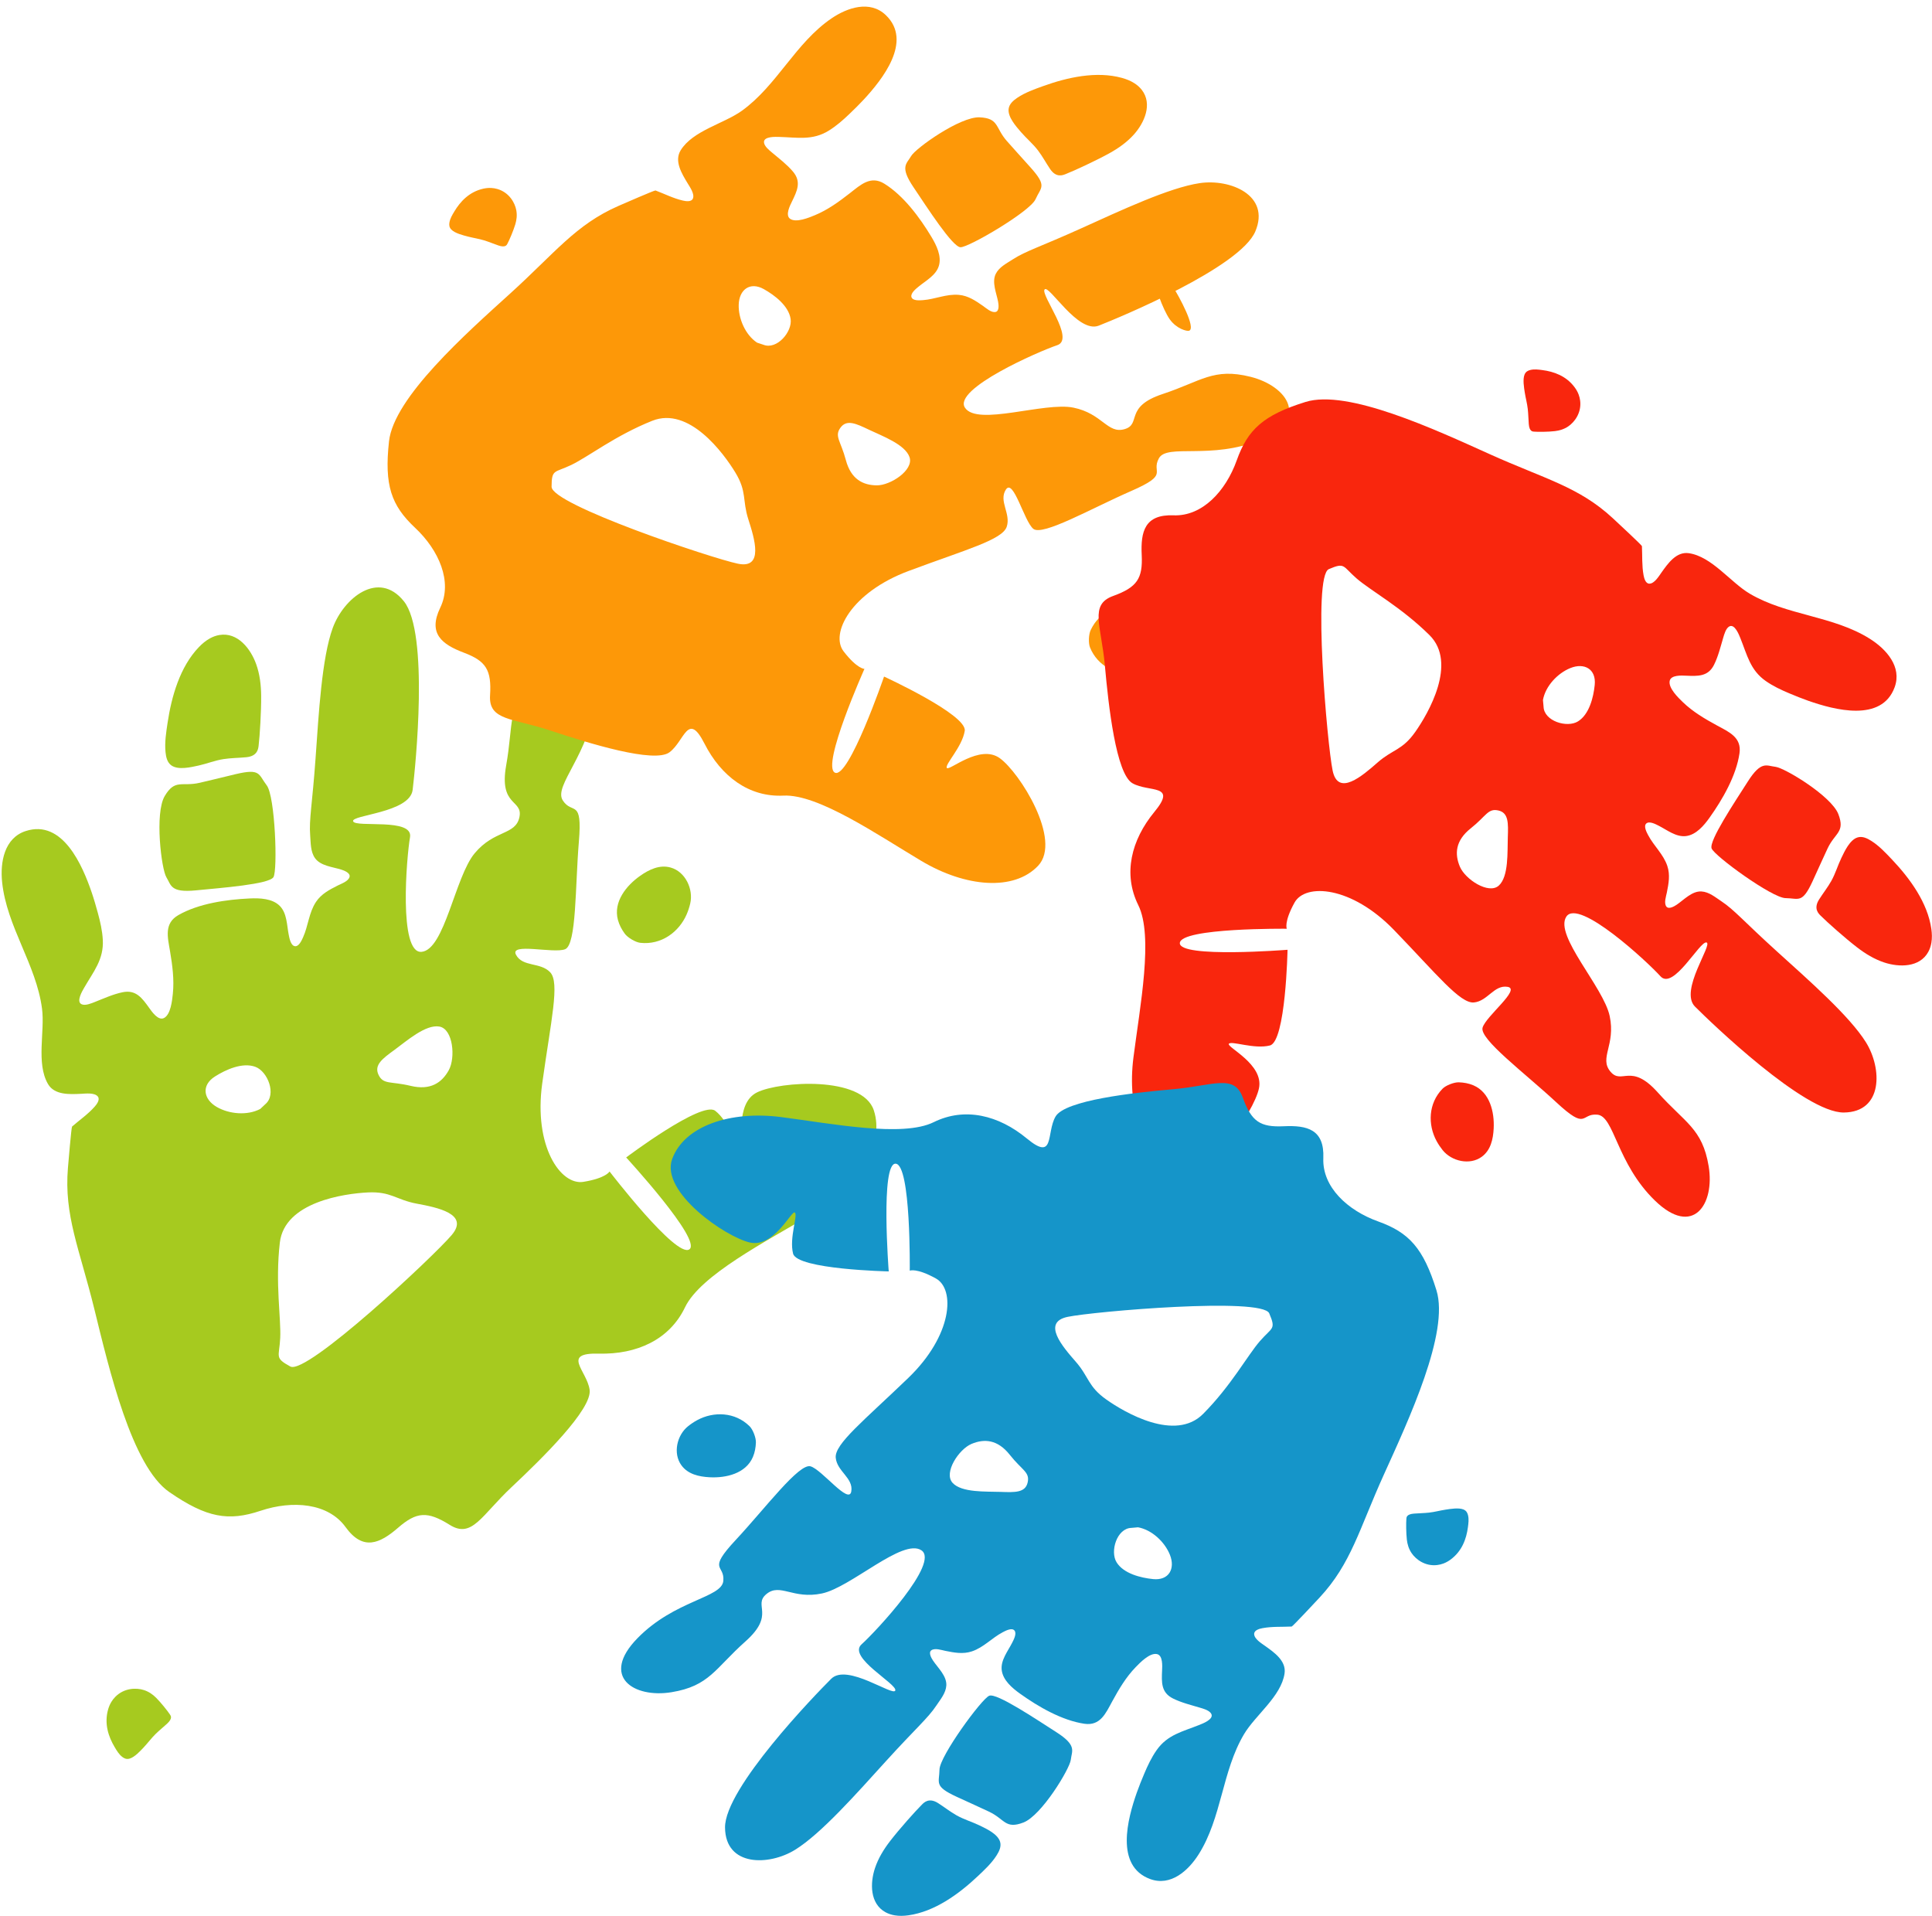 <?xml version="1.0" encoding="UTF-8"?>
<!DOCTYPE svg PUBLIC '-//W3C//DTD SVG 1.0//EN'
          'http://www.w3.org/TR/2001/REC-SVG-20010904/DTD/svg10.dtd'>
<svg clip-rule="evenodd" fill-rule="evenodd" height="1045.4" preserveAspectRatio="xMidYMid meet" stroke-linejoin="round" stroke-miterlimit="2" version="1.0" viewBox="-0.9 -3.6 1054.2 1045.4" width="1054.2" xmlns="http://www.w3.org/2000/svg" xmlns:xlink="http://www.w3.org/1999/xlink" zoomAndPan="magnify"
><g id="change1_1"
  ><path d="M348.466,510.79c-2.632,-0.296 -6.911,-2.858 -8.466,-4.992c-1.658,-2.275 -2.993,-4.751 -3.728,-7.484c-2.647,-9.835 4.574,-18.768 12.137,-24.079c4.887,-3.431 10.614,-6.221 16.667,-4.506c8.032,2.275 12.487,11.838 10.643,19.65c-0.471,2 -1.112,3.973 -1.927,5.859c-4.178,9.662 -13.865,16.836 -25.326,15.552Z" fill="#a6ca1f"
  /></g
  ><g id="change2_1"
  ><path d="M593.874,349.661c-0.96,-2.376 -0.746,-7.198 0.356,-9.504c1.174,-2.459 2.669,-4.735 4.657,-6.618c7.157,-6.777 18.086,-4.739 26.087,-0.741c5.17,2.583 10.18,6.176 11.504,12.119c1.757,7.885 -4.336,16.078 -11.836,18.102c-1.92,0.518 -3.895,0.881 -5.876,1.054c-10.149,0.887 -20.714,-4.062 -24.892,-14.412Z" fill="#fd9808"
  /></g
  ><g id="change3_1"
  ><path d="M786.253,590.364c1.796,-1.828 6.302,-3.557 8.856,-3.468c2.724,0.095 5.406,0.557 7.927,1.629c9.071,3.856 11.565,14.689 11.094,23.621c-0.304,5.771 -1.598,11.799 -6.519,15.386c-6.528,4.759 -16.472,2.443 -21.322,-3.625c-1.241,-1.554 -2.362,-3.22 -3.312,-4.967c-4.865,-8.951 -4.546,-20.613 3.276,-28.576Z" fill="#f9260d"
  /></g
  ><g id="change4_1"
  ><path d="M408.109,774.534c1.825,1.799 3.546,6.308 3.452,8.862c-0.1,2.723 -0.567,5.405 -1.642,7.924c-3.873,9.064 -14.711,11.539 -23.641,11.052c-5.771,-0.314 -11.797,-1.619 -15.375,-6.546c-4.747,-6.536 -2.414,-16.476 3.663,-21.315c1.556,-1.239 3.224,-2.357 4.973,-3.304c8.959,-4.849 20.621,-4.509 28.57,3.327Z" fill="#1595c9"
  /></g
  ><g id="change1_2"
  ><path d="M89.87,474.984c2.684,4.344 2.099,8.559 16.061,7.194c13.962,-1.365 40.037,-3.329 42.386,-7.223c2.348,-3.894 0.92,-44.067 -3.674,-50.069c-4.595,-6.003 -3.23,-9.359 -16.861,-6.137c-13.631,3.222 -10.05,2.517 -19.772,4.744c-9.721,2.227 -13.353,-2.255 -18.996,7.157c-5.642,9.412 -1.828,39.989 0.856,44.334Z" fill="#a6ca1f"
  /></g
  ><g id="change2_2"
  ><path d="M496.269,81.539c-2.465,4.284 -6.323,5.724 1.262,16.985c7.585,11.261 21.253,32.561 25.649,32.769c4.396,0.208 37.946,-19.487 40.944,-26.16c2.998,-6.674 6.483,-7.055 -2.531,-17.18c-9.014,-10.124 -6.766,-7.4 -13.135,-14.654c-6.368,-7.253 -4.222,-12.407 -14.832,-12.882c-10.611,-0.476 -34.892,16.838 -37.357,21.122Z" fill="#fd9808"
  /></g
  ><g id="change3_2"
  ><path d="M967.923,414.771c-4.912,-0.55 -7.773,-3.512 -15.069,7.938c-7.297,11.45 -21.369,32.484 -19.805,36.597c1.564,4.114 33.016,27.012 40.331,27.096c7.316,0.085 9.056,3.128 14.741,-9.178c5.684,-12.307 4.084,-9.158 8.192,-17.893c4.108,-8.735 9.69,-8.825 5.89,-18.743c-3.8,-9.917 -29.367,-25.268 -34.28,-25.817Z" fill="#f9260d"
  /></g
  ><g id="change4_2"
  ><path d="M583.381,956.514c0.559,-4.912 3.526,-7.767 -7.911,-15.084c-11.437,-7.317 -32.446,-21.426 -36.563,-19.869c-4.116,1.557 -27.069,32.968 -27.167,40.283c-0.097,7.315 -3.143,9.051 9.153,14.757c12.296,5.706 9.151,4.1 17.878,8.223c8.727,4.124 8.808,9.706 18.732,5.923c9.925,-3.782 25.32,-29.322 25.878,-34.233Z" fill="#1595c9"
  /></g
  ><g id="change1_3"
  ><path d="M140.225,403.137c-0.199,1.638 -0.492,5.788 -6.715,6.395c-4.36,0.426 -8.159,0.372 -12.383,1.015c-4.689,0.714 -9.144,2.54 -13.77,3.549c-4.09,0.891 -10.955,2.552 -14.721,-0.082c-2.328,-1.628 -2.951,-4.622 -3.216,-7.272c-0.525,-5.259 0.326,-10.654 1.102,-15.846c2.16,-14.433 6.725,-30.647 17.111,-41.453c1.786,-1.859 3.779,-3.532 6.048,-4.771c1.605,-0.876 3.341,-1.523 5.148,-1.825c9.986,-1.673 17.06,7.549 20.052,15.89c1.984,5.531 2.668,11.38 2.725,17.229c0.082,8.501 -0.743,21.926 -1.381,27.171Z" fill="#a6ca1f"
  /></g
  ><g id="change2_3"
  ><path d="M580.61,91.367c-1.486,0.584 -5.154,2.243 -8.534,-2.776c-2.368,-3.517 -4.069,-6.777 -6.56,-10.078c-2.765,-3.664 -6.37,-6.617 -9.356,-10.093c-2.641,-3.072 -7.213,-8.154 -6.702,-12.572c0.315,-2.731 2.578,-4.639 4.713,-6.084c4.236,-2.866 9.221,-4.623 14,-6.35c13.283,-4.801 29.188,-8.372 43.168,-4.5c2.404,0.666 4.746,1.594 6.844,2.957c1.484,0.963 2.834,2.144 3.923,3.543c6.017,7.734 1.419,17.999 -4.306,24.384c-3.798,4.234 -8.464,7.507 -13.418,10.245c-7.201,3.981 -19.011,9.454 -23.772,11.324Z" fill="#fd9808"
  /></g
  ><g id="change3_3"
  ><path d="M992.584,496.023c-1.129,-1.13 -4.115,-3.831 -0.862,-8.933c2.279,-3.576 4.589,-6.437 6.62,-10.038c2.256,-3.998 3.525,-8.482 5.519,-12.608c1.763,-3.647 4.597,-9.868 8.852,-11.164c2.629,-0.801 5.282,0.512 7.458,1.893c4.319,2.739 7.921,6.608 11.412,10.3c9.705,10.262 19.329,23.42 21.359,37.783c0.349,2.47 0.433,4.987 0.022,7.455c-0.291,1.746 -0.834,3.455 -1.683,5.011c-4.688,8.605 -15.936,8.488 -24.075,5.787c-5.398,-1.791 -10.262,-4.763 -14.75,-8.212c-6.525,-5.013 -16.258,-13.656 -19.872,-17.274Z" fill="#f9260d"
  /></g
  ><g id="change4_3"
  ><path d="M502.086,981.03c1.132,-1.126 3.837,-4.108 8.935,-0.846c3.571,2.286 6.428,4.6 10.025,6.639c3.995,2.263 8.476,3.539 12.599,5.54c3.644,1.77 9.86,4.615 11.148,8.872c0.796,2.631 -0.521,5.281 -1.906,7.455c-2.747,4.314 -6.622,7.909 -10.32,11.394c-10.279,9.686 -23.454,19.287 -37.821,21.292c-2.47,0.345 -4.988,0.425 -7.455,0.009c-1.745,-0.294 -3.453,-0.841 -5.008,-1.692c-8.597,-4.703 -8.46,-15.951 -5.744,-24.085c1.801,-5.395 4.781,-10.254 8.237,-14.736c5.025,-6.516 13.686,-16.234 17.31,-19.842Z" fill="#1595c9"
  /></g
  ><g id="change1_4"
  ><path d="M91.896,931.912c0.394,0.603 1.504,2.039 -1.635,4.917c-2.2,2.017 -4.246,3.64 -6.306,5.665c-2.287,2.25 -4.11,4.749 -6.274,7.065c-1.913,2.046 -5.073,5.534 -7.889,6.328c-1.741,0.491 -2.987,-0.185 -3.937,-0.907c-1.886,-1.433 -3.078,-3.503 -4.248,-5.477c-3.251,-5.487 -5.761,-12.575 -3.51,-20.469c0.386,-1.357 0.941,-2.746 1.775,-4.117c0.59,-0.969 1.32,-1.922 2.193,-2.798c4.825,-4.838 11.418,-4.981 15.562,-3.64c2.748,0.889 4.899,2.44 6.714,4.262c2.639,2.647 6.295,7.24 7.555,9.171Z" fill="#a6ca1f"
  /></g
  ><g id="change2_4"
  ><path d="M275.945,129.439c-0.332,0.612 -1.044,2.218 -4.939,0.869c-2.729,-0.945 -5.052,-1.941 -7.725,-2.763c-2.967,-0.913 -5.934,-1.315 -8.901,-2.093c-2.623,-0.687 -7.046,-1.774 -9.018,-3.807c-1.218,-1.256 -1.216,-2.628 -1.039,-3.77c0.353,-2.264 1.567,-4.232 2.71,-6.136c3.177,-5.293 8.058,-10.69 15.815,-12.405c1.334,-0.295 2.771,-0.461 4.322,-0.382c1.097,0.057 2.244,0.24 3.391,0.581c6.34,1.882 9.495,7.431 10.259,11.576c0.507,2.749 0.176,5.294 -0.54,7.678c-1.041,3.464 -3.27,8.691 -4.335,10.652Z" fill="#fd9808"
  /></g
  ><g id="change3_4"
  ><path d="M836.048,231.888c-0.695,-0.06 -2.451,-0.072 -2.769,-4.181c-0.223,-2.88 -0.237,-5.407 -0.55,-8.186c-0.348,-3.085 -1.164,-5.966 -1.635,-8.996c-0.417,-2.679 -1.186,-7.169 -0.11,-9.788c0.665,-1.619 1.924,-2.165 3.042,-2.458c2.217,-0.58 4.505,-0.252 6.707,0.035c6.121,0.8 13.019,3.12 17.688,9.548c0.803,1.105 1.529,2.356 2.075,3.81c0.386,1.028 0.677,2.153 0.822,3.341c0.805,6.563 -3.023,11.671 -6.519,14.027c-2.318,1.562 -4.783,2.275 -7.254,2.57c-3.593,0.428 -9.274,0.472 -11.497,0.278Z" fill="#f9260d"
  /></g
  ><g id="change4_4"
  ><path d="M766.496,824.96c0.062,-0.694 0.076,-2.45 4.186,-2.761c2.88,-0.217 5.408,-0.227 8.187,-0.536c3.086,-0.342 5.968,-1.153 8.999,-1.619c2.68,-0.412 7.171,-1.173 9.788,-0.092c1.618,0.668 2.162,1.928 2.452,3.046c0.577,2.218 0.245,4.506 -0.046,6.707c-0.811,6.12 -3.143,13.013 -9.579,17.671c-1.106,0.801 -2.359,1.525 -3.814,2.068c-1.028,0.385 -2.154,0.673 -3.342,0.817c-6.565,0.793 -11.666,-3.044 -14.016,-6.544c-1.558,-2.321 -2.266,-4.787 -2.557,-7.259c-0.422,-3.593 -0.455,-9.275 -0.258,-11.498Z" fill="#1595c9"
  /></g
  ><g id="change1_5"
  ><path d="M217.881,408.245c0.753,-4.267 -19.559,-4.279 -26.544,-3.751c-6.984,0.529 -11.61,4.669 -8.935,6.714c2.675,2.045 18.148,4.397 24.713,3.548c6.564,-0.85 10.548,-5.276 10.766,-6.511Z" fill="#a6ca1f"
  /></g
  ><g id="change2_5"
  ><path d="M647.922,176.847c3.98,-1.321 -5.354,-18.623 -9.016,-24.327c-3.663,-5.705 -9.317,-7.739 -9.828,-4.52c-0.51,3.218 4.604,17.475 8.348,22.674c3.743,5.199 9.344,6.556 10.496,6.173Z" fill="#fd9808"
  /></g
  ><g id="change3_5"
  ><path d="M942.327,552.124c2.801,3.121 14.938,-12.344 18.706,-17.98c3.768,-5.635 3.376,-11.631 0.221,-10.814c-3.155,0.817 -14.185,11.198 -17.457,16.705c-3.272,5.508 -2.28,11.185 -1.47,12.089Z" fill="#f9260d"
  /></g
  ><g id="change4_5"
  ><path d="M446.074,930.675c-3.126,2.795 12.317,14.959 17.946,18.737c5.629,3.778 11.626,3.397 10.814,0.24c-0.811,-3.156 -11.173,-14.204 -16.675,-17.486c-5.501,-3.282 -11.18,-2.3 -12.085,-1.491Z" fill="#1595c9"
  /></g
  ><g id="change1_6"
  ><path d="M36.175,633.514c0.203,-2.425 1.861,-22.152 2.252,-22.492c4.112,-3.577 8.74,-6.753 12.349,-10.866c1.097,-1.25 3.058,-3.78 1.709,-5.498c-1.755,-2.236 -6.667,-1.605 -9.067,-1.493c-6.197,0.287 -14.591,0.817 -18.164,-5.39c-6.529,-11.34 -1.596,-28.594 -3.224,-41.054c-3.156,-24.153 -19.271,-44.699 -21.779,-69.096c-1.109,-10.792 1.153,-24.04 12.926,-27.833c20.195,-6.505 30.976,18.927 35.975,33.565c1.241,3.635 2.293,7.333 3.312,11.035c1.328,4.823 2.445,9.714 2.73,14.723c0.612,10.764 -5.106,17.375 -10.176,26.204c-0.974,1.696 -4.483,7.523 -1.429,8.971c2.05,0.973 5.43,-0.5 7.308,-1.24c4.927,-1.941 9.865,-4.21 15.077,-5.29c7.366,-1.526 10.708,3.226 14.561,8.595c1.439,2.004 4.877,7.045 8.01,5.488c3.735,-1.857 4.499,-9.737 4.861,-13.194c0.818,-7.815 -0.238,-15.647 -1.538,-23.345c-1.278,-7.565 -3.339,-15.116 4.557,-19.634c11.106,-6.355 26.315,-8.502 38.888,-9.082c5.447,-0.251 12.407,-0.052 16.505,4.129c3.888,3.968 3.796,10.459 4.807,15.579c0.351,1.776 1.032,5.81 3.235,6.311c2.305,0.525 3.936,-3.313 4.632,-4.858c2.823,-6.27 3.137,-13.386 7.012,-19.242c2.915,-4.406 7.329,-6.673 11.909,-8.993c1.932,-0.978 5.791,-2.282 6.421,-4.678c0.565,-2.148 -2.935,-3.473 -4.413,-3.95c-4.639,-1.5 -11.452,-1.995 -14.487,-6.365c-2.455,-3.536 -2.253,-8.236 -2.585,-12.346c-0.695,-8.594 1.177,-17.272 2.93,-41.973c1.753,-24.701 3.428,-54.814 9.36,-71.128c5.932,-16.314 24.98,-31.927 38.838,-14.628c13.858,17.299 6.31,90.317 4.786,102.909c-1.525,12.592 -34.026,13.635 -32.461,17.185c1.566,3.55 32.895,-2.055 31.024,8.65c-1.871,10.706 -6.321,63.629 6.294,62.525c12.615,-1.104 18.251,-40.943 28.998,-53.797c10.747,-12.853 22.282,-9.769 24.394,-19.636c2.112,-9.868 -11.258,-5.646 -7.219,-28.274c4.039,-22.628 0.434,-32.294 15.033,-48.248c14.598,-15.954 37.152,-18.043 33.93,11.991c-3.221,30.034 -23.295,47.231 -18.081,55.33c5.214,8.099 10.81,-1.523 8.781,22.632c-2.03,24.154 -1.229,56.063 -7.491,58.572c-6.261,2.509 -30.478,-3.758 -26.801,3.048c3.678,6.806 13.293,3.876 18.653,9.542c5.36,5.666 0.413,26.289 -4.344,60.615c-4.758,34.325 10.02,55.734 22.452,53.714c12.432,-2.02 14.282,-5.656 14.282,-5.656c-0,0 36.399,47.431 43.534,42.488c7.135,-4.943 -34.467,-50.142 -34.467,-50.142c0,0 41.257,-31.079 48.571,-25.469c7.315,5.611 11.258,18.977 13.57,18.81c2.311,-0.166 -3.172,-22.772 9.313,-28.866c12.486,-6.094 57.453,-9.05 63.666,9.788c6.213,18.839 -8.714,41.731 -33.717,56.649c-25.004,14.918 -60.878,33.248 -69.317,50.888c-8.439,17.641 -26.331,25.745 -46.973,25.234c-20.642,-0.511 -6.61,9.144 -5.057,19.687c1.553,10.543 -26.039,37.609 -42.565,53.123c-16.525,15.515 -21.587,28.234 -33.773,20.614c-12.187,-7.619 -18.102,-7.154 -28.148,1.549c-10.046,8.703 -19.184,12.804 -28.678,-0.336c-9.495,-13.14 -28.887,-14.754 -46.378,-8.906c-17.491,5.848 -29.342,3.911 -49.817,-10.211c-20.475,-14.123 -32.843,-67.093 -40.917,-99.935c-8.075,-32.841 -16.574,-50.804 -14.379,-76.999Zm121.357,108.439c8.84,4.845 78.344,-60.235 88.081,-71.783c9.736,-11.548 -8.019,-14.991 -19.203,-17.089c-11.184,-2.099 -13.963,-6.737 -26.661,-6.1c-12.698,0.636 -45.374,5.155 -47.954,27.361c-2.581,22.205 0.724,41.476 0.21,52.012c-0.514,10.535 -3.312,10.755 5.527,15.599Zm-16.411,-140.533c-7.067,3.747 -17.008,2.817 -23.732,-1.068c-7.302,-4.22 -8.584,-11.823 -0.977,-16.647c5.89,-3.734 14.963,-7.852 22.017,-5.262c6.787,2.492 11.714,15.156 5.429,20.399l-2.737,2.578Zm64.541,-18.574c-2.598,-5.416 2.133,-8.863 8.668,-13.63c6.535,-4.767 17.043,-14.088 24.538,-12.732c7.496,1.356 8.861,17.012 5.108,23.806c-3.752,6.793 -9.957,11.149 -20.815,8.539c-10.858,-2.61 -14.901,-0.568 -17.499,-5.983Z" fill="#a6ca1f"
  /></g
  ><g id="change2_6"
  ><path d="M336.58,108.742c2.159,-0.942 19.718,-8.605 20.188,-8.429c4.937,1.857 9.771,4.336 14.933,5.517c1.569,0.359 4.625,0.866 5.468,-1.073c1.096,-2.524 -1.701,-6.416 -2.899,-8.408c-3.096,-5.145 -7.409,-12.048 -3.767,-17.946c6.653,-10.776 23.614,-14.512 33.475,-21.631c19.115,-13.798 29.196,-36.97 48.817,-50.329c8.679,-5.909 21.001,-10.076 29.645,-1.797c14.83,14.204 -1.866,35.083 -12.032,46.073c-2.524,2.729 -5.189,5.326 -7.872,7.897c-3.495,3.349 -7.146,6.55 -11.28,9.097c-8.885,5.473 -17.145,3.645 -26.995,3.389c-1.892,-0.049 -8.467,-0.357 -8.296,2.91c0.115,2.193 2.924,4.393 4.418,5.652c3.919,3.303 8.123,6.463 11.44,10.405c4.688,5.57 2.179,10.602 -0.621,16.352c-1.045,2.147 -3.756,7.394 -0.988,9.346c3.3,2.326 10.36,-0.649 13.47,-1.931c7.032,-2.898 13.215,-7.4 19.172,-12.048c5.853,-4.568 11.335,-9.797 18.814,-5.152c10.52,6.534 19.345,18.497 25.622,28.936c2.72,4.523 5.752,10.541 4.076,15.954c-1.589,5.136 -7.159,8.043 -11.053,11.259c-1.352,1.116 -4.473,3.551 -3.887,5.658c0.614,2.204 4.632,1.827 6.268,1.709c6.637,-0.48 12.841,-3.487 19.61,-2.881c5.093,0.455 9.054,3.172 13.136,6.004c1.722,1.195 4.607,3.882 6.937,3.316c2.089,-0.507 1.607,-4.097 1.334,-5.575c-0.858,-4.64 -3.57,-10.669 -1.245,-15.263c1.881,-3.718 5.977,-5.707 9.323,-7.881c6.999,-4.545 15.249,-6.943 37.089,-16.813c21.839,-9.869 48.251,-22.296 64.871,-24.749c16.621,-2.454 38.677,6.584 30.322,26.341c-8.356,19.758 -74.003,46.919 -85.426,51.414c-11.424,4.495 -27.262,-22.701 -29.565,-19.734c-2.303,2.966 16.881,27.064 6.905,30.395c-9.977,3.332 -57.088,23.888 -50.345,34.122c6.743,10.234 43.259,-3.294 59.147,-0.055c15.889,3.238 18.569,14.479 27.943,11.738c9.373,-2.741 -0.371,-12.183 20.754,-19.153c21.126,-6.969 27.698,-14.485 47.998,-9.393c20.3,5.091 32.454,23.335 5.399,34.407c-27.056,11.073 -50.934,1.891 -55.432,10.056c-4.497,8.165 6.269,8.504 -15.232,17.887c-21.501,9.384 -48.304,24.744 -53.32,20.566c-5.017,-4.178 -10.821,-27.681 -14.924,-21.419c-4.104,6.262 2.814,13.101 0.455,20.272c-2.359,7.171 -22.195,12.445 -53.612,24.184c-31.416,11.739 -42.848,34.17 -35.409,43.827c7.438,9.656 11.385,9.559 11.385,9.559c-0,0 -23.644,52.813 -16.152,56.615c7.491,3.802 26.841,-52.414 26.841,-52.414c-0,-0 45.443,20.833 44.03,29.642c-1.413,8.809 -10.98,18.316 -9.775,20.207c1.205,1.892 17.931,-13.176 28.864,-5.348c10.933,7.829 34.135,44.758 20.951,58.714c-13.183,13.957 -39.542,11.777 -63.746,-2.651c-24.205,-14.428 -56.315,-36.544 -75.218,-35.615c-18.903,0.929 -34.034,-10.578 -43.094,-28.39c-9.06,-17.811 -10.827,-1.422 -19.09,4.75c-8.263,6.173 -44.002,-4.872 -64.815,-11.806c-20.813,-6.935 -33.971,-5.395 -33.089,-19.276c0.883,-13.882 -2.235,-18.705 -14.266,-23.256c-12.032,-4.55 -19.728,-10.445 -12.906,-24.574c6.821,-14.13 -0.726,-31.384 -13.751,-43.588c-13.026,-12.204 -16.828,-23.186 -14.221,-47.116c2.606,-23.931 42.022,-58.829 66.272,-80.812c24.25,-21.983 35.637,-37.483 58.951,-47.664Zm-36.512,153.219c-0.058,9.756 87.33,39.002 101.642,41.98c14.312,2.979 9.076,-13.723 5.718,-24.212c-3.357,-10.489 -0.687,-14.989 -7.07,-25.508c-6.383,-10.52 -25.262,-36.264 -45.357,-28.247c-20.095,8.017 -34.984,19.696 -44.192,24.104c-9.208,4.409 -10.682,2.128 -10.741,11.883Zm112.116,-78.62c-6.442,-4.294 -10.222,-13.187 -10.007,-20.7c0.233,-8.158 6.118,-12.747 13.725,-8.489c5.889,3.297 13.569,9.129 14.609,16.327c1,6.926 -7.517,16.946 -14.873,14.006l-3.454,-1.144Zm45.505,46.413c3.416,-4.703 8.529,-2.261 15.593,1.111c7.065,3.371 19.836,8.031 22.13,15.037c2.293,7.006 -10.411,15.371 -17.921,15.301c-7.511,-0.07 -14.074,-3.351 -16.847,-13.797c-2.772,-10.446 -6.371,-12.949 -2.955,-17.652Z" fill="#fd9808"
  /></g
  ><g id="change3_6"
  ><path d="M879.23,279.219c1.726,1.603 15.762,14.643 15.788,15.144c0.269,5.268 -0.075,10.69 0.903,15.894c0.298,1.583 1.053,4.587 3.167,4.585c2.752,-0.002 5.204,-4.121 6.552,-6.015c3.481,-4.892 8.089,-11.602 14.95,-10.618c12.536,1.799 22.733,15.857 33.196,22.056c20.282,12.017 45.552,12.01 65.633,24.666c8.883,5.599 17.623,15.232 13.483,26.463c-7.102,19.267 -32.911,12.294 -47.046,7.362c-3.509,-1.225 -6.954,-2.631 -10.383,-4.065c-4.466,-1.868 -8.858,-3.937 -12.844,-6.711c-8.565,-5.961 -10.186,-14.264 -13.884,-23.397c-0.71,-1.755 -3.053,-7.906 -5.98,-6.445c-1.964,0.981 -2.86,4.435 -3.418,6.307c-1.464,4.912 -2.683,10.028 -4.973,14.643c-3.235,6.522 -8.85,6.23 -15.24,5.959c-2.386,-0.101 -8.279,-0.491 -8.963,2.825c-0.816,3.954 4.73,9.24 7.147,11.58c5.465,5.289 12.06,9.161 18.701,12.767c6.525,3.543 13.507,6.482 12.234,15.193c-1.791,12.255 -9.236,25.121 -16.301,35.043c-3.061,4.3 -7.368,9.483 -13,10.107c-5.344,0.593 -10.233,-3.352 -14.736,-5.639c-1.563,-0.794 -5.041,-2.683 -6.739,-1.305c-1.776,1.443 0.174,4.976 0.935,6.429c3.091,5.894 8.323,10.381 10.471,16.83c1.615,4.851 0.706,9.567 -0.261,14.44c-0.409,2.056 -1.72,5.774 -0.271,7.684c1.299,1.713 4.398,-0.162 5.644,-1.003c3.912,-2.638 8.357,-7.532 13.497,-7.234c4.16,0.241 7.619,3.201 10.948,5.402c6.961,4.602 12.453,11.209 30.221,27.292c17.768,16.084 39.705,35.338 48.59,49.597c8.885,14.259 9.404,38.09 -12.046,38.317c-21.451,0.227 -72.562,-49.118 -81.243,-57.798c-8.682,-8.679 9.929,-34.058 6.29,-34.985c-3.639,-0.927 -18.074,26.283 -25.111,18.465c-7.038,-7.817 -44.692,-42.804 -51.383,-32.536c-6.692,10.268 20.289,38.347 23.663,54.207c3.374,15.861 -5.863,22.806 0.392,30.306c6.256,7.5 11.023,-5.204 25.847,11.382c14.824,16.587 24.338,19.612 27.774,40.257c3.436,20.645 -8.438,39.072 -29.391,18.686c-20.954,-20.386 -22.068,-45.944 -31.35,-46.808c-9.282,-0.864 -5.294,9.143 -22.481,-6.824c-17.186,-15.968 -41.97,-34.41 -40.142,-40.677c1.828,-6.267 21.06,-20.972 13.68,-22.234c-7.38,-1.263 -10.888,7.811 -18.405,8.51c-7.516,0.7 -20.271,-15.381 -43.576,-39.499c-23.305,-24.118 -48.435,-25.644 -54.319,-14.969c-5.884,10.675 -4.219,14.255 -4.219,14.255c-0,0 -57.861,-0.594 -58.356,7.792c-0.495,8.387 58.772,3.685 58.772,3.685c-0,0 -0.96,49.982 -9.6,52.203c-8.641,2.221 -21.176,-2.755 -22.43,-0.895c-1.253,1.86 19.24,11.18 16.427,24.329c-2.813,13.149 -27.409,49.165 -45.468,42.65c-18.059,-6.516 -26.584,-31.553 -23.018,-59.505c3.565,-27.952 11.023,-66.222 2.625,-83.182c-8.399,-16.961 -3.889,-35.427 8.825,-50.845c12.714,-15.418 -3.019,-10.495 -11.976,-15.607c-8.958,-5.112 -13.1,-42.288 -15.051,-64.139c-1.951,-21.851 -8.616,-33.3 4.464,-38.033c13.08,-4.733 16.257,-9.516 15.626,-22.364c-0.631,-12.848 1.701,-22.257 17.379,-21.644c15.677,0.614 28.485,-13.194 34.474,-30.009c5.989,-16.814 14.54,-24.684 37.521,-31.848c22.982,-7.164 70.714,15.042 100.55,28.5c29.837,13.458 48.593,17.71 67.235,35.021Zm-155.055,27.693c-8.968,3.84 -0.895,95.639 2.087,109.949c2.983,14.311 16.206,2.843 24.482,-4.423c8.277,-7.265 13.469,-6.614 20.565,-16.665c7.097,-10.052 23.164,-37.64 7.791,-52.863c-15.373,-15.224 -32.024,-24.213 -39.743,-30.895c-7.718,-6.682 -6.215,-8.944 -15.182,-5.103Zm116.842,71.406c1.365,-7.62 8.009,-14.636 14.983,-17.439c7.574,-3.043 14.131,0.521 13.263,9.195c-0.672,6.716 -2.952,16.086 -9.137,19.913c-5.951,3.682 -18.538,-0.127 -18.779,-8.045l-0.33,-3.624Zm-24.387,60.251c5.676,1.255 5.478,6.917 5.207,14.74c-0.271,7.824 0.555,21.393 -4.953,26.293c-5.508,4.899 -18.249,-3.409 -21.183,-10.323c-2.934,-6.914 -2.547,-14.241 5.924,-20.953c8.471,-6.713 9.329,-11.012 15.005,-9.757Z" fill="#f9260d"
  /></g
  ><g id="change4_6"
  ><path d="M719.09,868.059c-1.607,1.724 -14.672,15.737 -15.173,15.761c-5.268,0.26 -10.689,-0.093 -15.895,0.876c-1.583,0.294 -4.589,1.045 -4.591,3.159c-0.002,2.751 4.112,5.21 6.003,6.562c4.886,3.49 11.588,8.109 10.592,14.969c-1.82,12.532 -15.897,22.704 -22.114,33.156c-12.053,20.261 -12.09,45.532 -24.782,65.59c-5.614,8.873 -15.263,17.596 -26.487,13.436c-19.254,-7.136 -12.236,-32.932 -7.279,-47.058c1.231,-3.508 2.644,-6.95 4.084,-10.376c1.875,-4.463 3.953,-8.851 6.733,-12.832c5.976,-8.555 14.282,-10.161 23.422,-13.843c1.756,-0.707 7.911,-3.039 6.455,-5.969c-0.977,-1.966 -4.43,-2.868 -6.301,-3.429c-4.909,-1.473 -10.023,-2.701 -14.634,-4.999c-6.516,-3.246 -6.214,-8.861 -5.932,-15.25c0.105,-2.386 0.506,-8.278 -2.809,-8.968c-3.953,-0.823 -9.249,4.714 -11.593,7.127c-5.299,5.455 -9.182,12.044 -12.8,18.678c-3.555,6.518 -6.506,13.496 -15.215,12.207c-12.251,-1.812 -25.104,-9.28 -35.014,-16.363c-4.294,-3.068 -9.469,-7.384 -10.084,-13.017c-0.583,-5.345 3.371,-10.227 5.665,-14.726c0.797,-1.562 2.693,-5.037 1.317,-6.737c-1.439,-1.778 -4.976,0.165 -6.43,0.924c-5.9,3.08 -10.396,8.305 -16.848,10.441c-4.854,1.607 -9.569,0.689 -14.44,-0.287c-2.055,-0.412 -5.771,-1.73 -7.684,-0.284c-1.715,1.296 0.154,4.398 0.993,5.646c2.632,3.916 7.517,8.37 7.211,13.509c-0.249,4.159 -3.215,7.613 -5.422,10.939c-4.614,6.953 -11.231,12.433 -27.346,30.173c-16.114,17.739 -35.407,39.642 -49.682,48.502c-14.275,8.86 -38.106,9.337 -38.295,-12.114c-0.19,-21.451 49.246,-72.475 57.94,-81.141c8.695,-8.666 34.041,9.99 34.975,6.353c0.933,-3.638 -26.251,-18.121 -18.422,-25.145c7.83,-7.023 42.884,-44.616 32.627,-51.325c-10.256,-6.71 -38.382,20.221 -54.249,23.567c-15.866,3.346 -22.795,-5.903 -30.306,0.339c-7.511,6.242 5.185,11.032 -11.428,25.827c-16.612,14.794 -19.654,24.304 -40.306,27.703c-20.651,3.4 -39.056,-8.507 -18.633,-29.424c20.422,-20.918 45.982,-21.986 46.862,-31.267c0.881,-9.28 -9.133,-5.31 6.865,-22.469c15.997,-17.158 34.483,-41.909 40.747,-40.071c6.264,1.839 20.935,21.097 22.21,13.72c1.276,-7.378 -7.791,-10.903 -8.478,-18.42c-0.687,-7.517 15.417,-20.244 39.576,-43.507c24.16,-23.262 25.73,-48.39 15.065,-54.292c-10.665,-5.903 -14.248,-4.245 -14.248,-4.245c0,0 0.696,-57.859 -7.689,-58.369c-8.385,-0.51 -3.788,58.765 -3.788,58.765c-0,0 -49.98,-1.047 -52.186,-9.692c-2.206,-8.645 2.792,-21.171 0.934,-22.428c-1.858,-1.256 -11.214,19.22 -24.358,16.384c-13.144,-2.836 -49.116,-27.496 -42.569,-45.543c6.547,-18.048 31.599,-26.528 59.545,-22.913c27.946,3.614 66.202,11.14 83.178,2.771c16.975,-8.368 35.433,-3.825 50.829,8.915c15.395,12.741 10.5,-3 15.627,-11.949c5.128,-8.949 42.312,-13.024 64.166,-14.937c21.854,-1.912 33.315,-8.557 38.025,4.531c4.71,13.088 9.488,16.274 22.337,15.665c12.849,-0.608 22.254,1.741 21.613,17.417c-0.641,15.677 13.144,28.508 29.948,34.527c16.804,6.019 24.659,14.583 31.782,37.578c7.123,22.994 -15.167,70.686 -28.677,100.499c-13.511,29.813 -17.795,48.562 -35.139,67.173Zm-27.42,-155.104c-3.825,-8.974 -95.637,-1.063 -109.953,1.894c-14.316,2.958 -2.872,16.201 4.38,24.49c7.251,8.289 6.59,13.48 16.629,20.594c10.039,7.114 37.599,23.23 52.849,7.884c15.251,-15.346 24.269,-31.982 30.965,-39.688c6.695,-7.706 8.955,-6.199 5.13,-15.174Zm-71.612,116.717c7.618,1.378 14.622,8.034 17.412,15.014c3.03,7.579 -0.546,14.129 -9.218,13.246c-6.715,-0.684 -16.081,-2.981 -19.897,-9.172c-3.671,-5.957 0.16,-18.538 8.078,-18.765l3.625,-0.323Zm-60.208,-24.494c-1.265,5.674 -6.926,5.466 -14.749,5.181c-7.823,-0.285 -21.394,0.518 -26.284,-4.999c-4.89,-5.517 3.441,-18.243 10.36,-21.165c6.919,-2.922 14.245,-2.522 20.943,5.961c6.697,8.483 10.995,9.349 9.73,15.022Z" fill="#1595c9"
  /></g
></svg
>
